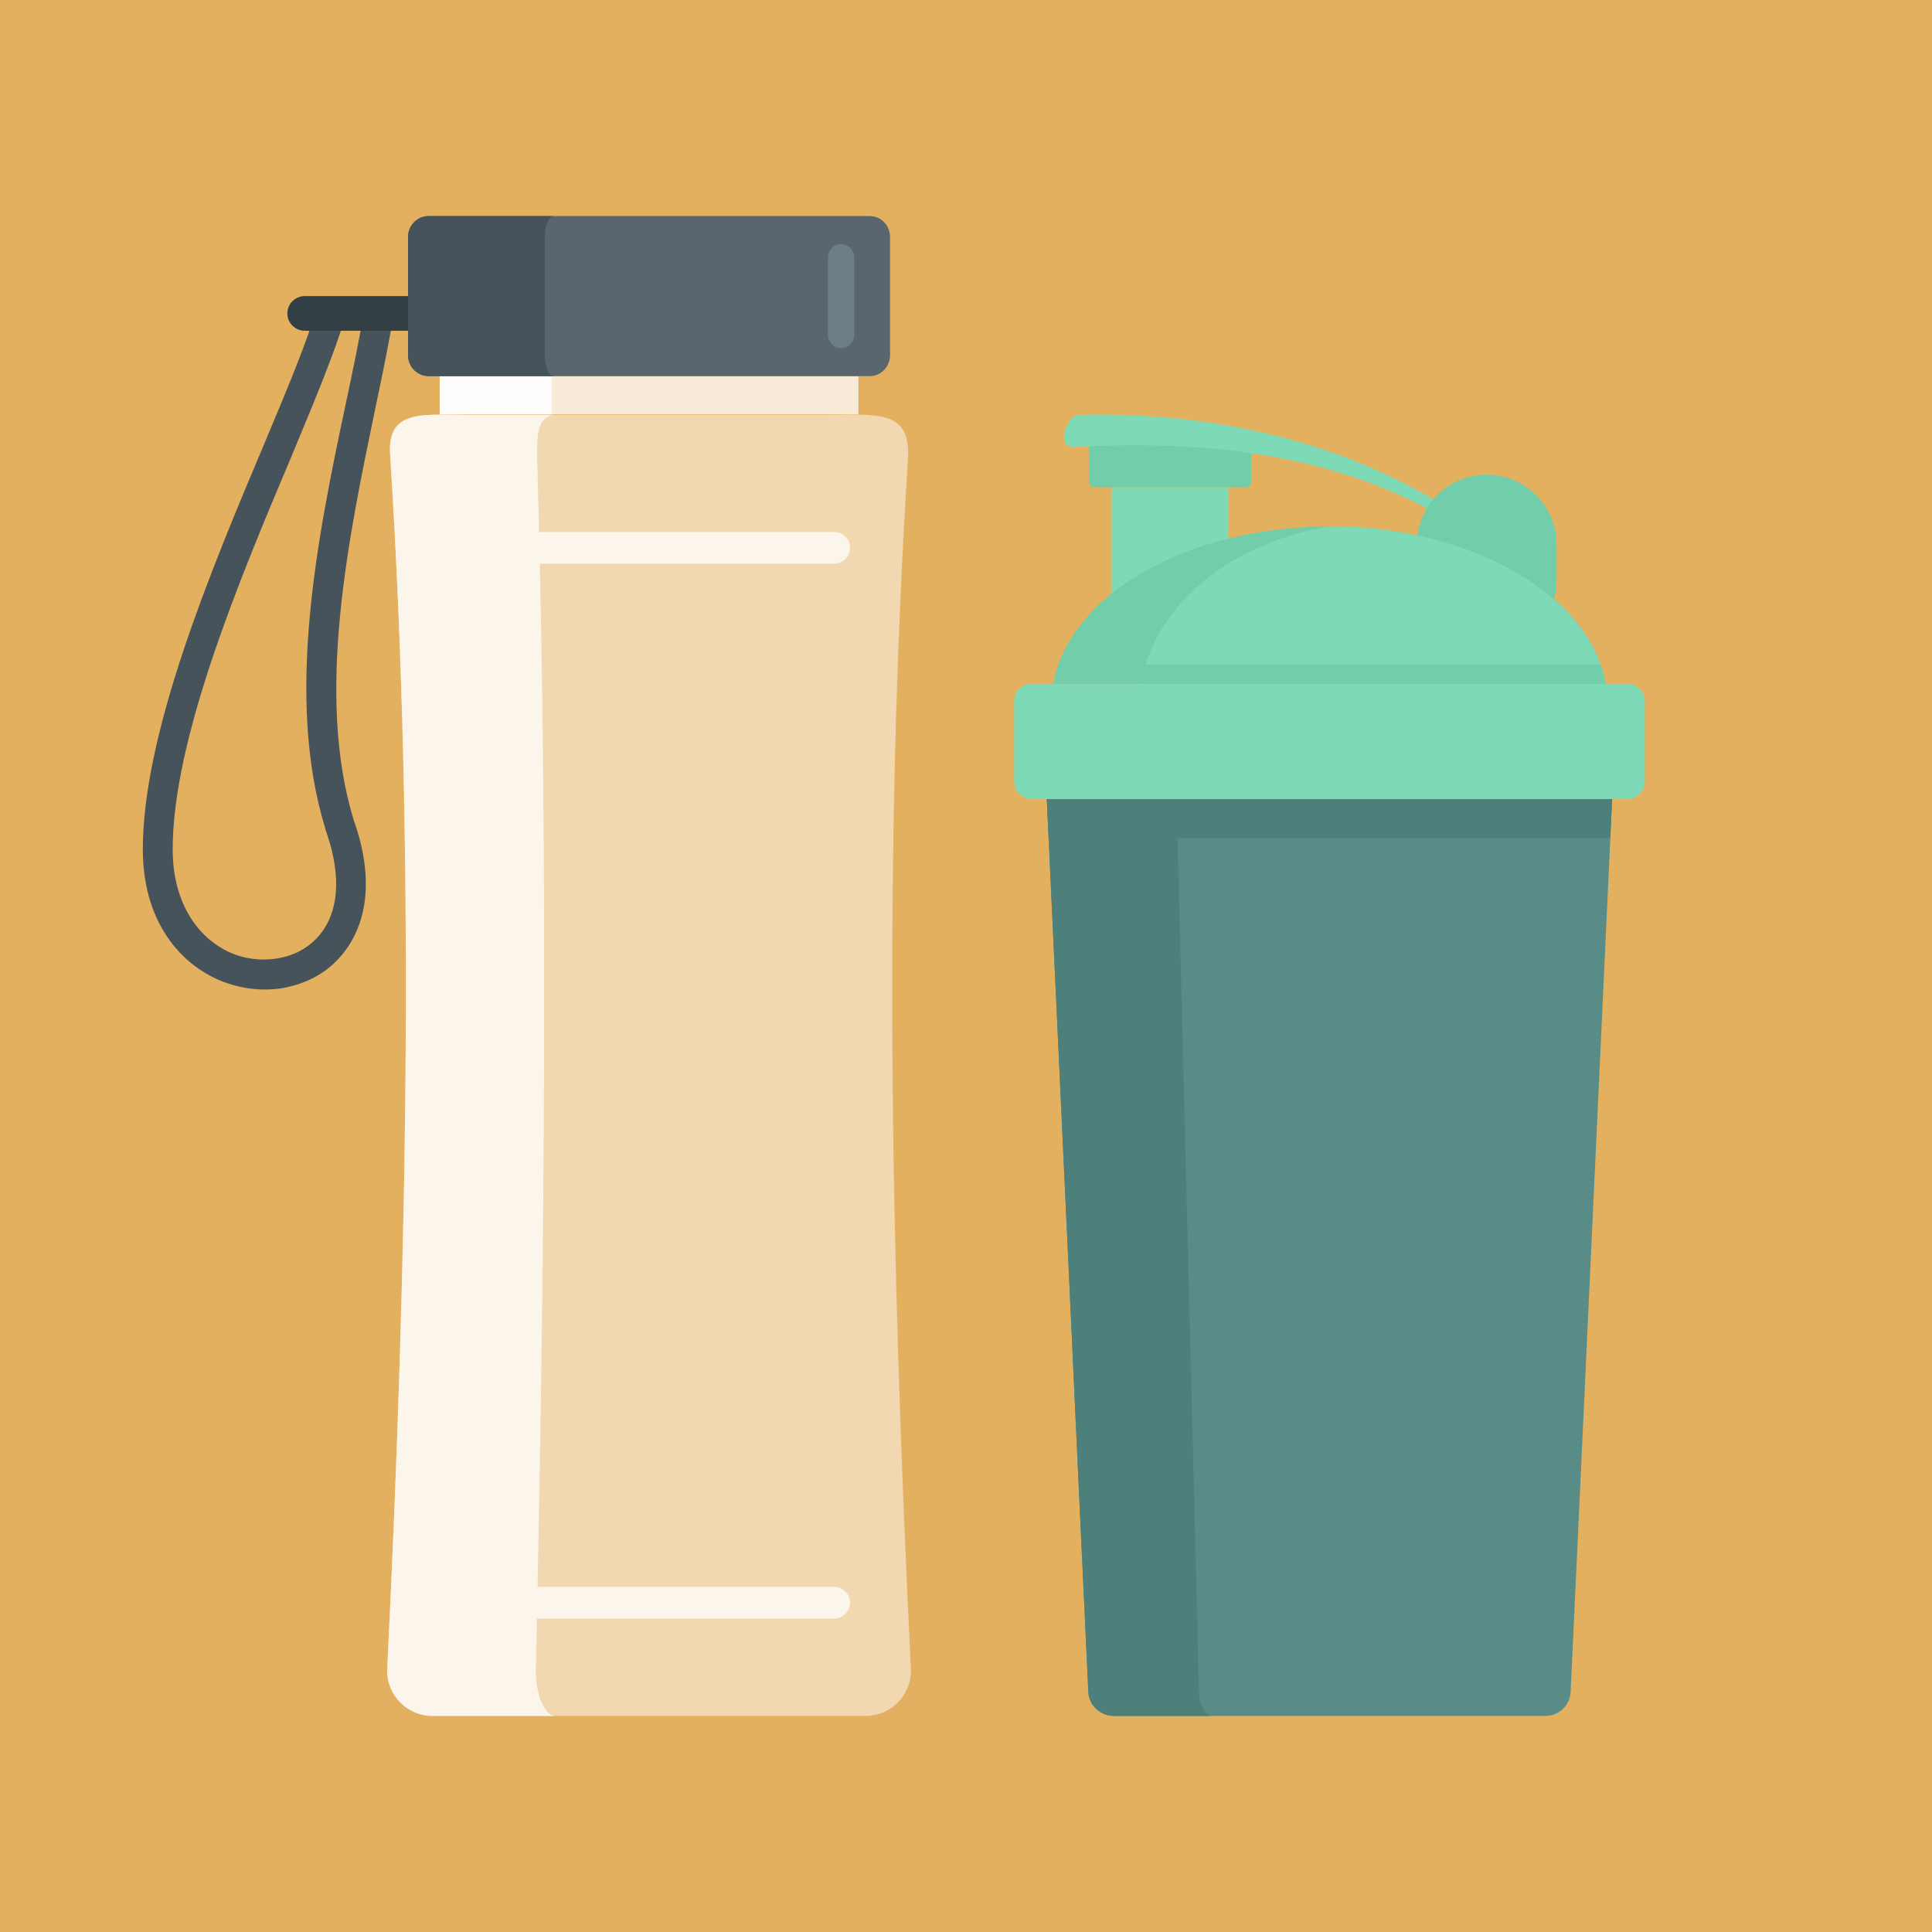 <?xml version="1.0" encoding="UTF-8"?><svg xmlns="http://www.w3.org/2000/svg" viewBox="0 0 2000 2000"><g id="Baggrund"><rect x="-1" y="-1" width="2002" height="2002" fill="#e3b060"/></g><g id="Layer_4"><path d="m486.08,429.57h369.16c50.71,0,87.81-6.8,84.71,45.14-25.97,406.87-17.93,827.97,3.09,1254.64,0,25.97-21.02,46.99-47,46.99h-448.3c-25.97,0-46.99-21.02-46.99-46.99,21.02-427.9,29.06-850.85,3.09-1258.97-3.09-47.61,35.25-40.81,82.24-40.81h0Z" fill="#fff" fill-rule="evenodd" opacity=".5"/><rect x="455.16" y="389.38" width="433.46" height="39.58" fill="#fff" opacity=".75"/><rect x="455.16" y="389.38" width="115.63" height="39.58" fill="#fff" opacity=".9"/><path d="m863.28,1642.78h-306.76c7.13-359,9.85-714.04,2.3-1059.24h304.46c9.28,0,16.69-7.42,16.69-16.7,0-8.66-7.42-16.08-16.69-16.08h-305.21c-.64-26.86-1.34-53.65-2.11-80.39-.62-32.15,6.18-39.57,17.31-40.81h-87.19c-46.99,0-85.33-6.8-82.24,40.81,25.97,408.11,17.93,831.07-3.09,1258.97,0,25.97,21.02,46.99,46.99,46.99h127.38c-11.13,0-20.41-21.02-20.41-46.99.39-17.94.76-35.87,1.13-53.8h307.43c9.28,0,16.69-7.42,16.69-16.69,0-8.66-7.42-16.08-16.69-16.08Z" fill="#fff" fill-rule="evenodd" opacity=".75"/><path d="m357.46,327.54c-9.89,34.63-30.92,85.33-55.65,144.7-53.79,127.38-123.67,293.72-123.05,408.73.62,55.03,26.59,89.66,58.13,104.5,16.08,7.42,33.39,9.28,49.47,6.8,16.08-2.47,30.3-9.28,41.43-21.03,20.41-21.02,28.44-58.74,9.28-111.92v-.62c-42.66-137.27-8.04-304.23,21.02-441.5,7.42-34.63,14.22-67.4,19.17-97.08l30.3,4.94c-4.95,30.3-11.75,63.07-19.17,98.32-27.82,134.18-61.83,296.19-22.26,425.43h0c23.5,66.16,11.75,114.39-16.08,144.08-15.46,16.69-36.48,26.59-59.36,30.3-21.64,3.09-45.14,0-66.78-9.89-41.43-19.17-75.44-63.07-76.06-132.33-.62-121.2,70.49-290.63,125.52-421.1,24.12-57.51,45.14-107.59,54.41-140.98l29.68,8.66Z" fill="#46535a"/><path d="m444.03,223.66h456.34c11.75,0,21.02,9.9,21.02,21.64v122.43c0,11.75-9.28,21.64-21.02,21.64h-456.34c-12.37,0-21.64-9.89-21.64-21.64v-122.43c0-11.75,9.27-21.64,21.64-21.64h0Z" fill="#59666d" fill-rule="evenodd"/><path d="m444.03,223.66h129.24c-4.95,0-9.28,9.9-9.28,21.64v122.43c0,11.75,4.33,21.64,9.28,21.64h-129.24c-12.37,0-21.64-9.89-21.64-21.64v-122.43c0-11.75,9.27-21.64,21.64-21.64h0Z" fill="#46535a" fill-rule="evenodd"/><path d="m870.7,252.72h0c7.42,0,13.6,6.18,13.6,13.61v80.39c0,7.42-6.18,13.61-13.6,13.61h0c-7.42,0-13.61-6.18-13.61-13.61v-80.39c0-7.42,6.18-13.61,13.61-13.61h0Z" fill="#6f7e85" fill-rule="evenodd"/><path d="m422.39,306.52h-106.98c-9.89,0-17.93,8.04-17.93,17.93h0c0,9.9,8.04,17.93,17.93,17.93h106.98v-35.87Z" fill="#324046" fill-rule="evenodd"/><path d="m1127.14,455.57h168.18v43.01c0,2.9-2.42,5.8-5.8,5.8h-156.58c-3.38,0-5.8-2.9-5.8-5.8v-43.01Z" fill="#72cdab" fill-rule="evenodd"/><path d="m1497.32,525.16c-103.9-65.72-236.8-99.07-379.37-95.69-14.5,0-25.13,34.31-6.77,33.35,135.32-7.25,264.83,5.8,379.85,71.04-1.45-3.87,7.25-4.83,6.28-8.7h0Z" fill="#7ed9b7" fill-rule="evenodd"/><path d="m1538.89,491.33h0c39.63,0,72.49,32.38,72.49,72.01v38.18c0,39.63-32.86,72.01-72.49,72.01h0c-39.63,0-72.01-32.38-72.01-72.01v-38.18c0-39.63,32.38-72.01,72.01-72.01h0Z" fill="#72cdab" fill-rule="evenodd"/><rect x="1150.82" y="504.38" width="120.82" height="144.98" fill="#7ed9b7"/><path d="m1068.18,707.83h616.65c9.67,0,17.88,7.73,17.88,17.88v83.12c0,10.15-8.22,18.36-17.88,18.36h-616.65c-10.15,0-18.36-8.22-18.36-18.36v-83.12c0-10.15,8.22-17.88,18.36-17.88h0Z" fill="#7ed9b7" fill-rule="evenodd"/><path d="m1083.65,827.2h585.24c-8.22,175.43-15.95,341.67-23.2,498.73-6.77,149.33-13.53,290.93-19.81,425.76-.48,13.53-12.08,24.65-26.1,24.65h-447.02c-13.53,0-25.61-11.12-26.1-24.65-6.28-134.83-13.05-276.43-19.81-425.76-7.25-157.06-14.98-323.31-23.2-498.73h0Z" fill="#5a8c87" fill-rule="evenodd"/><path d="m1083.65,827.2h585.24l-1.93,40.59h-581.37l-1.93-40.59Z" fill="#4e807b" fill-rule="evenodd"/><path d="m1083.65,827.2h134.35c4.35,175.43,8.7,341.67,12.56,498.73,3.87,149.33,7.25,290.93,10.63,425.76.48,13.53,6.77,24.65,14.01,24.65h-102.45c-13.53,0-25.61-11.12-26.1-24.65-6.28-134.83-13.05-276.43-19.81-425.76-7.25-157.06-14.98-323.31-23.2-498.73h0Z" fill="#4e807b" fill-rule="evenodd"/><path d="m1376.51,544.97c147.88,0,269.66,71.04,285.61,162.86h-571.71c15.95-91.82,138.21-162.86,286.1-162.86h0Z" fill="#72cdab" fill-rule="evenodd"/><path d="m1377.47,544.97c147.4.48,268.7,71.52,284.65,162.86h-480.85c13.53-81.67,93.27-146.91,196.21-162.86h0Z" fill="#7ed9b7" fill-rule="evenodd"/><path d="m1656.8,688.02c2.42,6.28,4.35,13.05,5.32,19.81h-480.85c.97-6.77,2.9-13.53,4.83-19.81h470.7Z" fill="#72cdab" fill-rule="evenodd"/></g></svg>